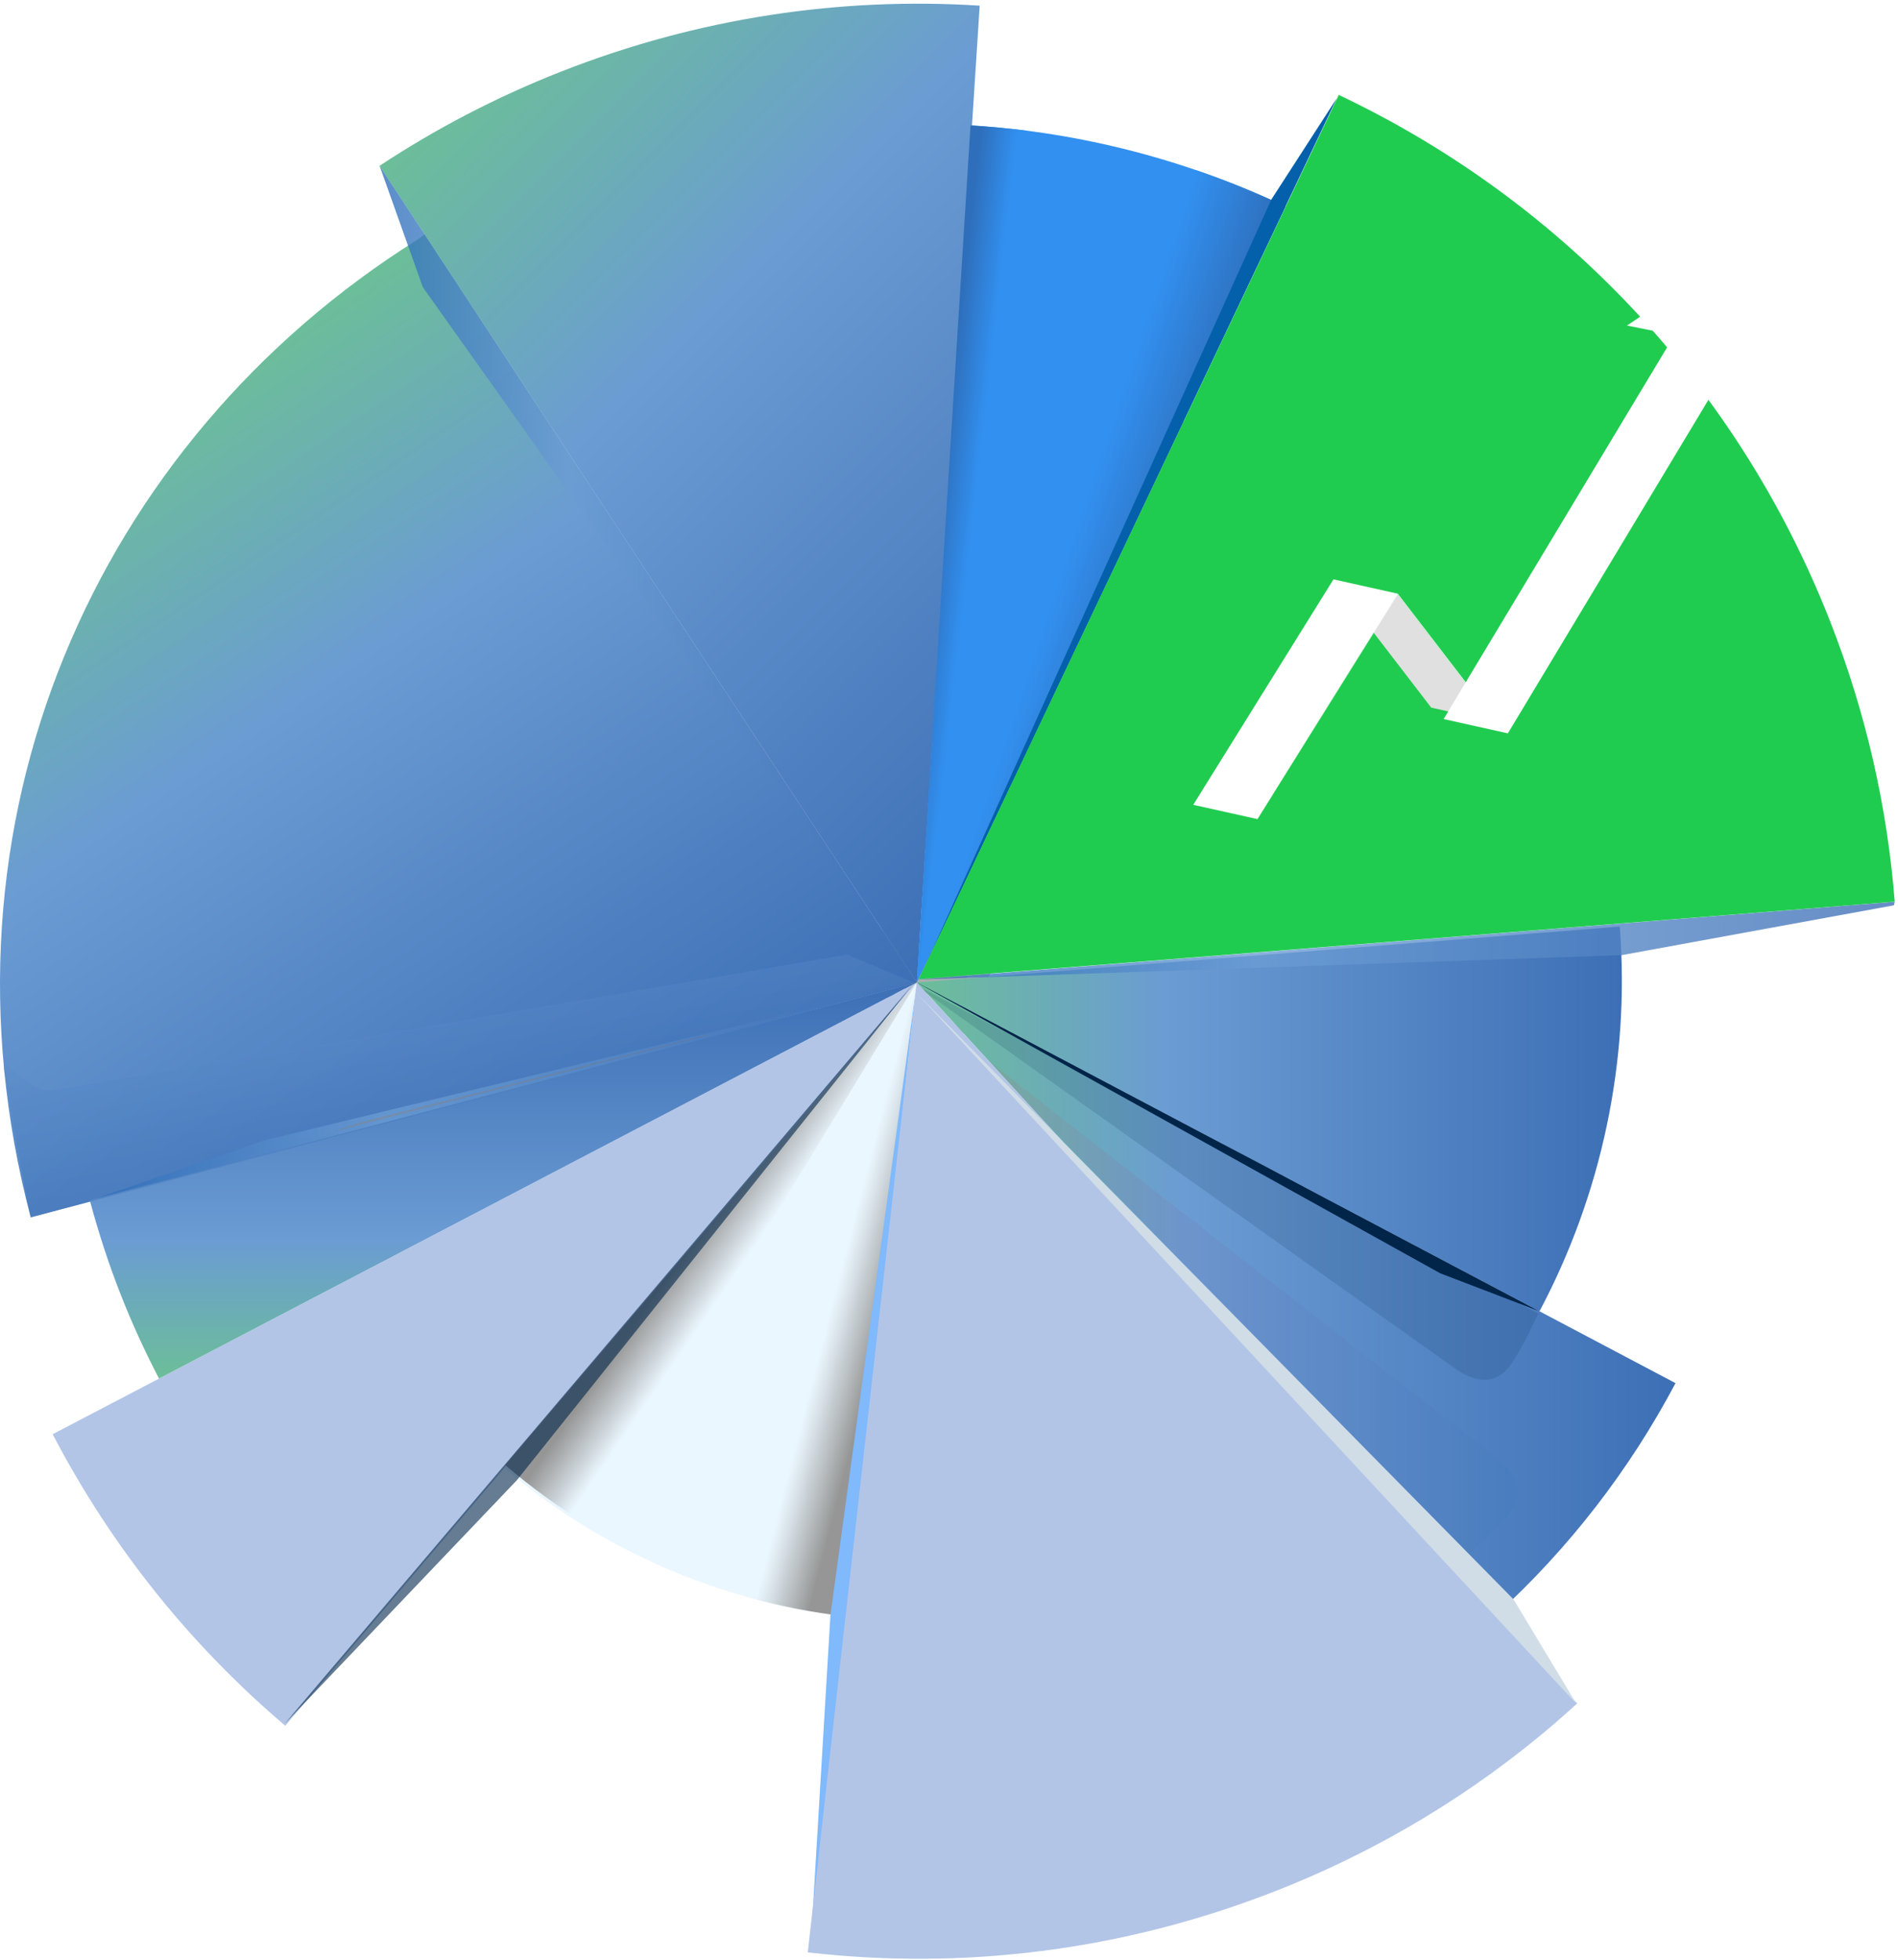 <svg width="433" height="447" viewBox="0 0 433 447" fill="none" xmlns="http://www.w3.org/2000/svg">
<path fill-rule="evenodd" clip-rule="evenodd" d="M196.371 215.68C199.621 202.63 226.681 231.53 245.681 232C232.961 225.48 192.651 230.61 196.371 215.68Z" fill="#A8AEAF"/>
<path fill-rule="evenodd" clip-rule="evenodd" d="M188.501 320.32C178.231 318.26 174.321 316.67 169.631 313.76L207.151 231.43L188.501 320.32Z" fill="#B8BBBD"/>
<path fill-rule="evenodd" clip-rule="evenodd" d="M123.661 312.71C107.901 300.71 117.761 313.42 113.151 307.97L207.031 223.63L123.661 312.71Z" fill="#B8BBBD"/>
<path fill-rule="evenodd" clip-rule="evenodd" d="M170.861 53.95C209.851 44 211.431 187.46 214.891 212.42C201.771 178.84 126.671 65.23 170.861 53.95Z" fill="#B8BBBD"/>
<path fill-rule="evenodd" clip-rule="evenodd" d="M250.471 91.73C270.221 93.99 264.011 93.35 281.321 102.65L215.861 243.78L250.471 91.73Z" fill="#B8BBBD"/>
<path fill-rule="evenodd" clip-rule="evenodd" d="M87.101 287.86C84.241 285.03 85.041 287.86 81.801 278.87L186.091 232.82L87.101 287.85V287.86Z" fill="#B8BBBD"/>
<path fill-rule="evenodd" clip-rule="evenodd" d="M65.071 393.59C43.721 375.46 25.561 353.09 12.011 327.11L209.161 224.07L65.081 393.59H65.071Z" fill="#B2C5E7"/>
<path fill-rule="evenodd" clip-rule="evenodd" d="M7.011 277.65C-16.769 187.61 21.751 100.8 95.201 54.68L96.871 53.45L209.151 224.06L7.011 277.65Z" fill="url(#paint0_linear_1_1014)"/>
<path fill-rule="evenodd" clip-rule="evenodd" d="M86.591 37.82C99.361 29.39 113.191 22.15 128.001 16.33C159.401 3.99 191.911 -0.72 223.501 1.29L209.161 224.07L86.591 37.83V37.82Z" fill="url(#paint1_linear_1_1014)"/>
<path fill-rule="evenodd" clip-rule="evenodd" d="M221.731 28.61C246.661 30.19 270.931 36.53 293.241 47.09L209.151 224.06L221.731 28.61Z" fill="#3290F0"/>
<path fill-rule="evenodd" clip-rule="evenodd" d="M36.281 314.42C33.081 308.28 30.151 301.92 27.561 295.32C24.751 288.17 22.411 280.96 20.481 273.71L209.151 224.06L36.281 314.42Z" fill="url(#paint2_linear_1_1014)"/>
<path fill-rule="evenodd" clip-rule="evenodd" d="M382.241 315.47C371.821 335.13 358.041 353.06 341.311 368.32L209.151 224.06L382.241 315.46V315.47Z" fill="url(#paint3_linear_1_1014)"/>
<path fill-rule="evenodd" clip-rule="evenodd" d="M192.901 368.65C164.211 365.32 137.031 353.51 115.031 334.81L209.161 224.06L192.901 368.65Z" fill="#EBF7FF"/>
<g style="mix-blend-mode:multiply" opacity="0.14">
<path fill-rule="evenodd" clip-rule="evenodd" d="M350.961 299.64C349.491 302.4 347.881 306.39 344.791 311.06C341.831 315.53 337.071 315.94 331.661 311.9L209.231 224.98L208.971 224.7H209.041L350.961 299.64Z" fill="#002549"/>
</g>
<path style="mix-blend-mode:multiply" opacity="0.1" fill-rule="evenodd" clip-rule="evenodd" d="M335.101 354.49C337.331 352.29 340.691 349.61 344.281 345.32C347.721 341.21 346.751 336.53 341.331 332.5L223.051 240.02L222.711 239.85L222.731 239.92L335.101 354.5V354.49Z" fill="url(#paint4_linear_1_1014)"/>
<path fill-rule="evenodd" clip-rule="evenodd" d="M334.511 291.02C334.811 290.87 331.531 289.63 327.381 287.66L255.691 247.99L255.431 247.71H255.501L334.501 291.02H334.511Z" fill="#316165"/>
<path fill-rule="evenodd" clip-rule="evenodd" d="M369.521 211.33C371.921 242.08 365.311 272.5 351.211 299.08L209.161 224.07L369.521 211.33Z" fill="url(#paint5_linear_1_1014)"/>
<path fill-rule="evenodd" clip-rule="evenodd" d="M351.181 299.07L328.551 290.4L209.121 224.08L209.191 224.09L351.181 299.07Z" fill="#002549"/>
<path fill-rule="evenodd" clip-rule="evenodd" d="M323.981 350.19C323.911 350.52 321.871 347.66 318.911 344.15L244.431 263.1L244.091 262.92L244.111 262.99L323.971 350.19H323.981Z" fill="#316165"/>
<path fill-rule="evenodd" clip-rule="evenodd" d="M170.151 364.16L208.971 225.28L209.051 225.04L192.901 368.66C185.191 367.76 177.581 366.26 170.151 364.17V364.16Z" fill="url(#paint6_linear_1_1014)"/>
<path fill-rule="evenodd" clip-rule="evenodd" d="M354.961 392.79C336.321 408.83 314.701 422.05 290.491 431.48L290.251 431.57C292.331 430.76 294.411 429.92 296.471 429.04C318.301 419.79 337.891 407.45 354.941 392.77H354.951L354.961 392.79ZM184.841 445.57L189.451 368.38L208.991 225.45L209.041 225.13L209.001 225.48L184.851 445.57H184.841ZM209.171 224.14V224.09L209.981 224.97L210.151 225.17L209.971 224.98L209.171 224.15V224.14Z" fill="#80B9FC"/>
<path fill-rule="evenodd" clip-rule="evenodd" d="M115.251 334.16L208.851 224.45L209.021 224.26L134.011 347.79C127.381 343.74 121.121 339.17 115.261 334.15L115.251 334.16Z" fill="url(#paint7_linear_1_1014)"/>
<g style="mix-blend-mode:multiply" opacity="0.6">
<path fill-rule="evenodd" clip-rule="evenodd" d="M117.951 337.56L64.921 393.17L208.411 224.34L117.951 337.55V337.56ZM208.241 224.54L209.141 224.03L209.091 224.1L208.241 224.54Z" fill="#002549"/>
</g>
<path style="mix-blend-mode:multiply" opacity="0.42" fill-rule="evenodd" clip-rule="evenodd" d="M7.011 277.65C6.191 274.63 1.911 249.78 0.971 244.26C0.071 238.98 5.651 249.42 12.361 248.68L193.221 217.73L208.751 224.17L7.011 277.65Z" fill="url(#paint8_linear_1_1014)"/>
<path fill-rule="evenodd" clip-rule="evenodd" d="M74.421 258.48C74.301 258.8 77.551 257.46 81.921 256.06L161.361 236.01L161.741 236.04L161.691 236.09L74.421 258.49V258.48Z" fill="#97581C"/>
<path style="mix-blend-mode:multiply" opacity="0.79" fill-rule="evenodd" clip-rule="evenodd" d="M22.041 273.31L60.311 260.09L208.851 224.15L22.041 273.31ZM209.101 224.09H209.161L209.061 224.11L209.101 224.09Z" fill="url(#paint9_linear_1_1014)"/>
<path style="mix-blend-mode:multiply" opacity="0.79" fill-rule="evenodd" clip-rule="evenodd" d="M96.461 65.5L86.611 37.85L208.891 223.67L96.461 65.5ZM209.231 222.91L209.201 224.1L209.161 224.04L209.231 222.91Z" fill="url(#paint10_linear_1_1014)"/>
<path fill-rule="evenodd" clip-rule="evenodd" d="M209.731 222.86L272.821 38.8C279.781 41.18 286.601 43.95 293.251 47.1L209.731 222.86Z" fill="url(#paint11_linear_1_1014)"/>
<path fill-rule="evenodd" clip-rule="evenodd" d="M234.261 29.81L209.231 222.87L221.411 28.61C225.601 28.88 230.111 29.28 234.261 29.81Z" fill="url(#paint12_linear_1_1014)"/>
<path fill-rule="evenodd" clip-rule="evenodd" d="M359.811 388.51C340.261 406.35 317.191 421.01 291.091 431.26C255.931 445.08 219.371 449.33 184.281 445.29L209.151 224.06L359.811 388.5V388.51Z" fill="#B2C5E7"/>
<path fill-rule="evenodd" clip-rule="evenodd" d="M345.281 364.77L359.641 388.61L208.711 226.07L345.281 364.77ZM208.991 225.48L209.111 224.07L209.141 224.1L208.991 225.47V225.48Z" fill="#D0DDE7"/>
<path fill-rule="evenodd" clip-rule="evenodd" d="M304.991 22.37L290.001 45.56L210.011 222.62L304.991 22.37ZM209.631 223.39V223.41L208.871 222.3L209.631 223.39Z" fill="#0560AB"/>
<path style="mix-blend-mode:multiply" opacity="0.79" fill-rule="evenodd" clip-rule="evenodd" d="M432.061 206.48L370.001 217.84L209.631 223.4L432.261 205.66L432.071 206.49L432.061 206.48ZM209.161 224.05H209.131L209.731 222.85L209.161 224.05Z" fill="url(#paint13_linear_1_1014)"/>
<path fill-rule="evenodd" clip-rule="evenodd" d="M417.441 141.52C425.731 162.6 430.571 184.18 432.251 205.65L209.581 223.34L305.421 21.65C354.861 45.07 395.851 86.6 417.441 141.53V141.52Z" fill="#20CC50"/>
<path d="M341.171 164.65L326.511 161.39L304.201 132.35L318.861 135.61L341.171 164.65Z" fill="#E0E0E0"/>
<path d="M286.881 186.82L272.221 183.56L304.211 132.14L318.871 135.4L286.881 186.82Z" fill="white"/>
<path d="M399.661 67.17L341.171 164.65L318.861 135.61L286.881 186.82L318.871 135.4L341.171 164.43L399.661 67.17Z" fill="white"/>
<g filter="url(#filter0_d_1_1014)">
<path d="M405.631 78.88L402.561 48.48L368.341 71.42L379.181 73.59L326.511 161.17L341.171 164.43L394.021 76.55L405.631 78.88Z" fill="white"/>
</g>
<defs>
<filter id="filter0_d_1_1014" x="326.501" y="48.47" width="84.8" height="121.63" filterUnits="userSpaceOnUse" color-interpolation-filters="sRGB">
<feFlood flood-opacity="0" result="BackgroundImageFix"/>
<feColorMatrix in="SourceAlpha" type="matrix" values="0 0 0 0 0 0 0 0 0 0 0 0 0 0 0 0 0 0 127 0" result="hardAlpha"/>
<feOffset dx="2.83" dy="2.83"/>
<feGaussianBlur stdDeviation="1.42"/>
<feColorMatrix type="matrix" values="0 0 0 0 0.114 0 0 0 0 0.114 0 0 0 0 0.106 0 0 0 0.25 0"/>
<feBlend mode="normal" in2="BackgroundImageFix" result="effect1_dropShadow_1_1014"/>
<feBlend mode="normal" in="SourceGraphic" in2="effect1_dropShadow_1_1014" result="shape"/>
</filter>
<linearGradient id="paint0_linear_1_1014" x1="14.011" y1="109.31" x2="128.231" y2="278.65" gradientUnits="userSpaceOnUse">
<stop stop-color="#6CBE99"/>
<stop offset="0.35" stop-color="#6B9CD3"/>
<stop offset="1" stop-color="#3D6FB6"/>
</linearGradient>
<linearGradient id="paint1_linear_1_1014" x1="114.031" y1="10.38" x2="268.431" y2="164.79" gradientUnits="userSpaceOnUse">
<stop stop-color="#6CBE99"/>
<stop offset="0.35" stop-color="#6B9CD3"/>
<stop offset="1" stop-color="#3D6FB6"/>
</linearGradient>
<linearGradient id="paint2_linear_1_1014" x1="114.821" y1="314.42" x2="114.821" y2="224.07" gradientUnits="userSpaceOnUse">
<stop stop-color="#6CBE99"/>
<stop offset="0.35" stop-color="#6B9CD3"/>
<stop offset="1" stop-color="#3D6FB6"/>
</linearGradient>
<linearGradient id="paint3_linear_1_1014" x1="209.151" y1="296.19" x2="382.241" y2="296.19" gradientUnits="userSpaceOnUse">
<stop stop-color="#6CBE99"/>
<stop offset="0.35" stop-color="#6B9CD3"/>
<stop offset="1" stop-color="#3D6FB6"/>
</linearGradient>
<linearGradient id="paint4_linear_1_1014" x1="222.711" y1="297.17" x2="346.301" y2="297.17" gradientUnits="userSpaceOnUse">
<stop stop-color="#E14847"/>
<stop offset="0.51" stop-color="#725BA3"/>
<stop offset="1" stop-color="#3377BB"/>
</linearGradient>
<linearGradient id="paint5_linear_1_1014" x1="209.151" y1="255.2" x2="370.001" y2="255.2" gradientUnits="userSpaceOnUse">
<stop stop-color="#6CBE99"/>
<stop offset="0.35" stop-color="#6B9CD3"/>
<stop offset="1" stop-color="#3D6FB6"/>
</linearGradient>
<linearGradient id="paint6_linear_1_1014" x1="190.44" y1="294.927" x2="202.509" y2="298.048" gradientUnits="userSpaceOnUse">
<stop stop-color="#EBF7FF"/>
<stop offset="0.29" stop-color="#D5DEE4"/>
<stop offset="0.92" stop-color="#9D9F9F"/>
<stop offset="1" stop-color="#969696"/>
</linearGradient>
<linearGradient id="paint7_linear_1_1014" x1="171.143" y1="285.826" x2="160.771" y2="278.686" gradientUnits="userSpaceOnUse">
<stop stop-color="#EBF7FF"/>
<stop offset="1" stop-color="#969696"/>
</linearGradient>
<linearGradient id="paint8_linear_1_1014" x1="95.544" y1="177.483" x2="109.844" y2="261.12" gradientUnits="userSpaceOnUse">
<stop stop-color="#2E6EBA"/>
<stop offset="0.35" stop-color="#6B9CD3"/>
<stop offset="1" stop-color="#3D6FB6"/>
</linearGradient>
<linearGradient id="paint9_linear_1_1014" x1="22.041" y1="248.69" x2="209.161" y2="248.69" gradientUnits="userSpaceOnUse">
<stop stop-color="#2E6EBA"/>
<stop offset="0.35" stop-color="#6B9CD3"/>
<stop offset="1" stop-color="#3D6FB6"/>
</linearGradient>
<linearGradient id="paint10_linear_1_1014" x1="86.611" y1="130.97" x2="209.231" y2="130.97" gradientUnits="userSpaceOnUse">
<stop stop-color="#2E6EBA"/>
<stop offset="0.35" stop-color="#6B9CD3"/>
<stop offset="1" stop-color="#3D6FB6"/>
</linearGradient>
<linearGradient id="paint11_linear_1_1014" x1="261.974" y1="137.825" x2="242.038" y2="131.146" gradientUnits="userSpaceOnUse">
<stop stop-color="#2E6EBA"/>
<stop offset="1" stop-color="#3290F0"/>
</linearGradient>
<linearGradient id="paint12_linear_1_1014" x1="212.599" y1="125.44" x2="221.115" y2="126.412" gradientUnits="userSpaceOnUse">
<stop stop-color="#2E6EBA"/>
<stop offset="1" stop-color="#3290F0"/>
</linearGradient>
<linearGradient id="paint13_linear_1_1014" x1="209.131" y1="214.85" x2="432.251" y2="214.85" gradientUnits="userSpaceOnUse">
<stop stop-color="#2E6EBA"/>
<stop offset="0.35" stop-color="#6B9CD3"/>
<stop offset="1" stop-color="#3D6FB6"/>
</linearGradient>
</defs>
</svg>
